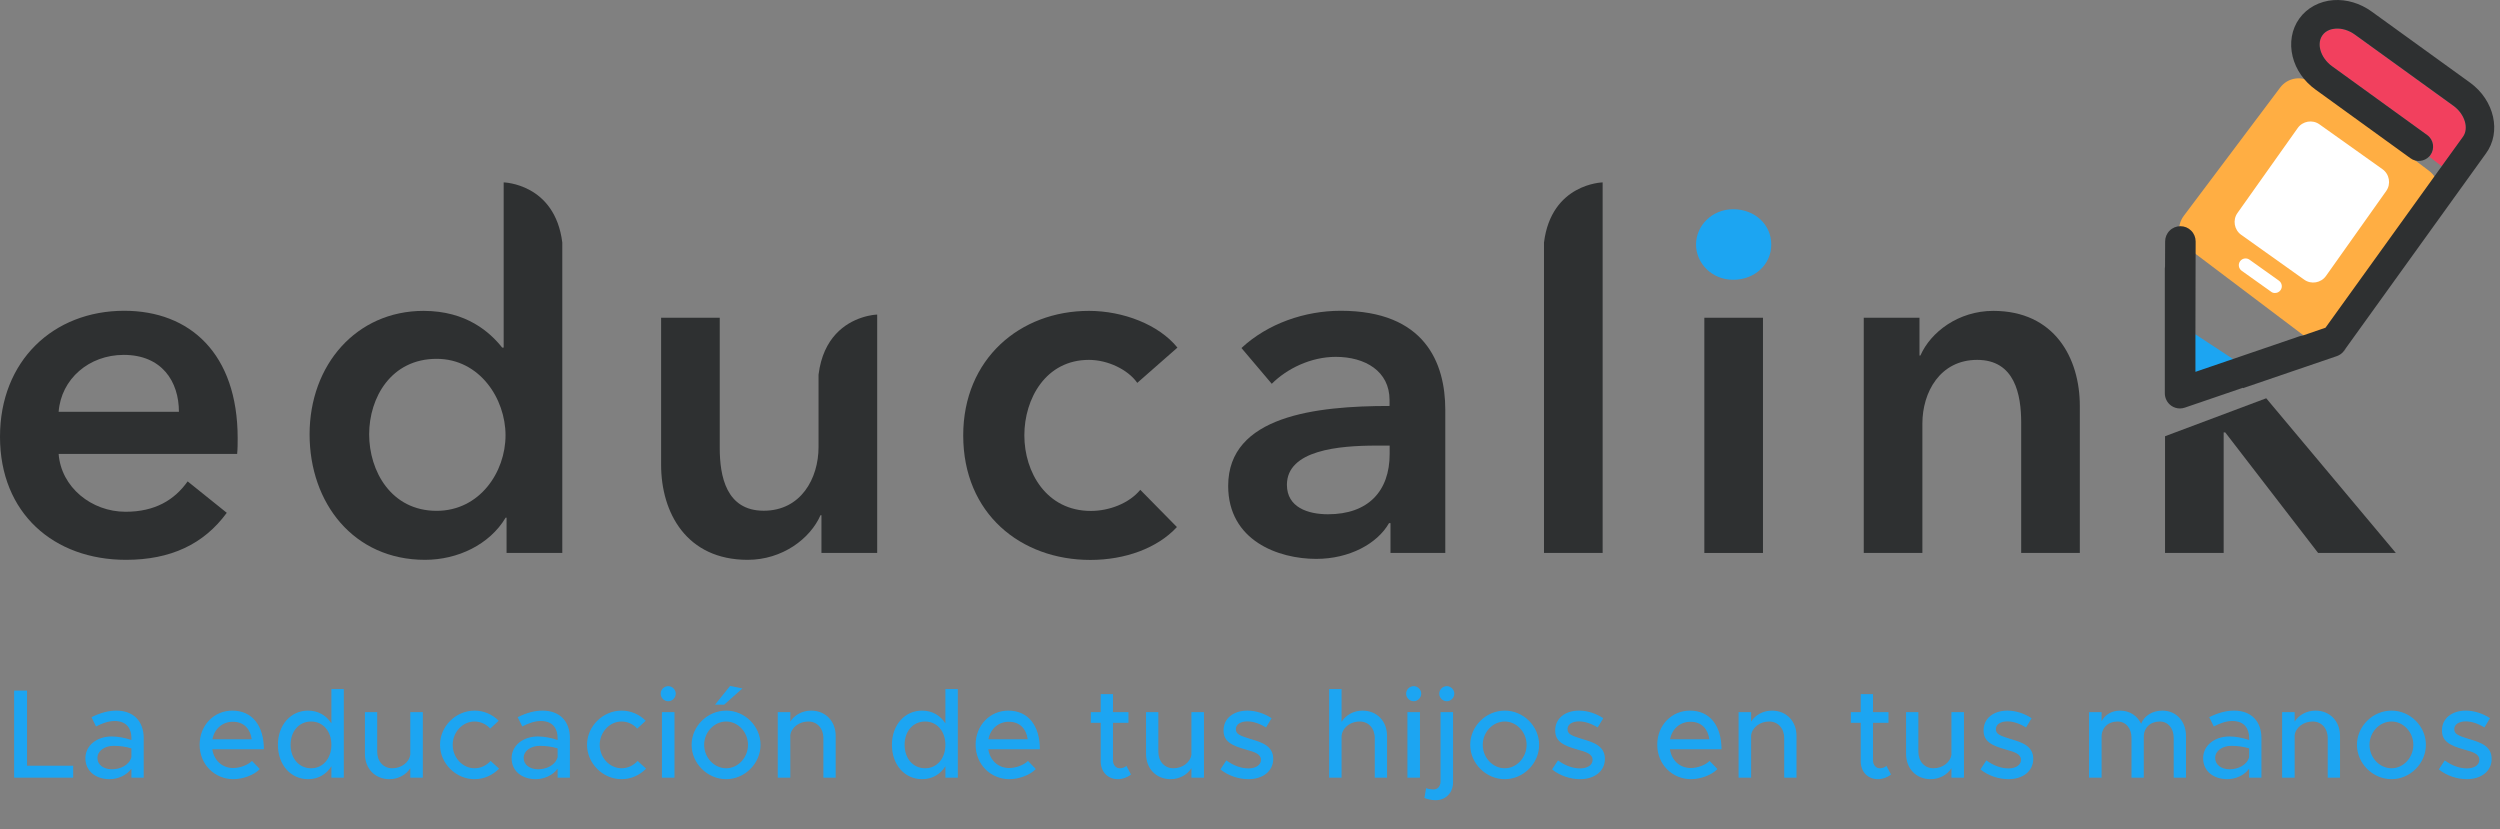 <?xml version="1.0" encoding="UTF-8"?> <svg xmlns="http://www.w3.org/2000/svg" width="434" height="144" viewBox="0 0 434 144" fill="none"><rect x="0" y="0" width="434" height="144" fill="#808080" stroke="none"/><path d="M400.1 58.375L379.904 43.132C378.12 41.796 377.759 39.249 379.111 37.462L395.83 15.211C397.164 13.424 399.704 13.062 401.488 14.417L421.685 29.66C423.468 30.996 423.829 33.542 422.477 35.33L405.758 57.58C404.406 59.35 401.884 59.712 400.1 58.375Z" fill="#FFAE43"></path><path d="M400.01 48.55L389.074 40.767C387.849 39.9 387.56 38.184 388.425 36.974L398.875 22.237C399.74 21.009 401.451 20.72 402.659 21.587L413.595 29.371C414.82 30.238 415.108 31.953 414.243 33.163L403.794 47.9C402.929 49.128 401.217 49.417 400.01 48.55Z" fill="white"></path><path d="M394.894 50.862C394.678 50.862 394.443 50.79 394.263 50.645L389.146 46.997C388.624 46.618 388.498 45.877 388.876 45.354C389.254 44.83 389.993 44.703 390.516 45.083L395.632 48.731C396.155 49.11 396.281 49.851 395.903 50.374C395.65 50.718 395.272 50.88 394.894 50.862Z" fill="white"></path><path d="M41.169 78.801H10.18C10.612 84.58 15.873 88.842 21.8 88.842C26.899 88.842 30.286 86.802 32.575 83.569L39.367 89.023C35.385 94.477 29.602 97.186 21.872 97.186C9.333 97.186 0 89.095 0 75.821C0 62.637 9.261 53.95 21.566 53.95C32.935 53.95 41.259 61.355 41.259 76.074C41.259 77.013 41.259 77.88 41.169 78.801ZM31.061 71.487C31.061 66.213 28.088 61.608 21.476 61.608C15.459 61.608 10.612 65.78 10.18 71.487H31.061Z" fill="#2E3031"></path><path d="M97.615 42.103V95.994H87.94V89.872H87.778C84.985 94.549 79.454 97.186 73.779 97.186C61.383 97.186 53.744 87.325 53.744 75.406C53.744 63.323 61.888 53.968 73.527 53.968C81.004 53.968 85.076 57.707 87.183 60.343H87.436V31.664C87.418 31.664 96.336 31.845 97.615 42.103ZM75.797 88.68C83.274 88.68 87.76 81.961 87.76 75.568C87.76 69.193 83.256 62.294 75.797 62.294C67.905 62.294 64.086 69.012 64.086 75.406C64.086 81.781 67.905 88.68 75.797 88.68Z" fill="#2E3031"></path><path d="M197.429 66.466C195.826 64.172 192.33 62.475 189.033 62.475C181.556 62.475 177.827 69.193 177.827 75.586C177.827 81.962 181.646 88.698 189.376 88.698C192.511 88.698 195.988 87.416 197.952 85.032L204.312 91.497C200.924 95.163 195.321 97.204 189.285 97.204C177.232 97.204 167.215 89.204 167.215 75.586C167.215 62.312 177.07 53.968 189.033 53.968C194.979 53.968 201.177 56.352 204.402 60.344L197.429 66.466Z" fill="#2E3031"></path><path d="M241.389 90.811H241.137C239.101 94.387 234.255 97.023 228.489 97.023C221.949 97.023 213.211 93.881 213.211 84.345C213.211 72.173 228.489 70.475 241.227 70.475V69.446C241.227 64.425 236.975 61.951 231.894 61.951C227.57 61.951 223.408 63.992 220.778 66.628L215.517 60.416C220.093 56.154 226.543 53.95 232.741 53.95C247.335 53.95 250.902 62.962 250.902 71.143V95.994H241.389V90.811V90.811ZM241.227 77.356H238.939C232.489 77.356 223.408 78.115 223.408 84.165C223.408 88.084 227.066 89.276 230.543 89.276C237.498 89.276 241.245 85.284 241.245 78.819V77.356H241.227Z" fill="#2E3031"></path><path d="M295.873 55.16H306.053V95.994H295.873V55.16Z" fill="#2E3031"></path><path d="M323.547 55.16H333.222V61.716H333.384C335.168 57.635 339.996 53.968 346.032 53.968C356.644 53.968 361.058 62.132 361.058 70.475V95.994H350.878V73.365C350.878 68.507 349.779 62.475 343.239 62.475C336.789 62.475 333.726 68.091 333.726 73.528V95.994H323.547V55.16Z" fill="#2E3031"></path><path d="M375.85 75.731V95.994H386.029V75.062H386.299L402.425 95.994H415.919L393.416 69.139L375.85 75.731Z" fill="#2E3031"></path><path d="M300.882 36.324C304.611 36.324 307.494 38.961 307.494 42.446C307.494 45.932 304.611 48.568 300.882 48.568C297.152 48.568 294.432 45.679 294.432 42.446C294.432 39.231 297.152 36.324 300.882 36.324Z" fill="#1CA5F2"></path><path d="M388.119 62.637L380.643 57.725C380.282 57.49 379.832 57.472 379.453 57.671C379.075 57.87 378.841 58.267 378.841 58.7L378.877 63.522C378.877 63.703 378.931 63.883 379.003 64.046L379.958 65.888C380.138 66.231 380.462 66.448 380.823 66.502L382.552 66.737C382.606 66.737 382.66 66.755 382.714 66.755C382.877 66.755 383.021 66.719 383.165 66.665L387.903 64.678C388.3 64.516 388.57 64.136 388.624 63.703C388.678 63.288 388.48 62.872 388.119 62.637Z" fill="#1CA5F2"></path><path d="M268.037 95.994V42.103C269.316 31.845 278.217 31.664 278.217 31.664V60.343V95.994H268.037V95.994Z" fill="#2E3031"></path><path d="M149.54 55.16C146.802 56.081 142.91 58.519 142.099 65.039V77.609C142.099 83.063 139.036 88.662 132.586 88.662C126.046 88.662 124.947 82.63 124.947 77.771V55.16H114.768V80.679C114.768 89.023 119.182 97.186 129.794 97.186C135.811 97.186 140.658 93.52 142.441 89.438H142.604V95.994H152.279V78.819V55.16V54.618C152.279 54.6 151.09 54.636 149.54 55.16Z" fill="#2E3031"></path><path d="M425.9 18.372L408.802 6.019C407.775 5.279 406.55 4.899 405.433 4.99C404.875 5.026 403.83 5.242 403.181 6.127C402.532 7.03 402.677 8.078 402.803 8.638C403.073 9.721 403.83 10.787 404.857 11.527L421.36 23.465C422.477 24.26 422.711 25.813 421.919 26.933C421.847 27.023 421.774 27.095 421.702 27.185L423.918 28.883L427.594 23.79C428.657 22.273 427.882 19.799 425.9 18.372Z" fill="#F2405E"></path><path d="M406.767 61.156C406.947 60.976 407.091 60.777 407.217 60.542L406.767 61.156Z" fill="#2E3031"></path><path d="M428.801 14.345L411.703 1.992C409.721 0.565 407.361 -0.14 405.073 0.023C402.659 0.204 400.497 1.359 399.163 3.22C397.83 5.062 397.416 7.482 398.01 9.848C398.569 12.087 399.974 14.11 401.956 15.537L418.459 27.474C419.468 28.215 420.856 28.052 421.702 27.167C421.774 27.095 421.865 27.005 421.919 26.914C422.711 25.795 422.477 24.26 421.36 23.447L404.857 11.509C403.83 10.769 403.091 9.721 402.803 8.62C402.659 8.078 402.532 7.012 403.181 6.109C403.83 5.206 404.875 5.008 405.433 4.971C406.55 4.881 407.775 5.26 408.802 6.001L425.9 18.354C427.882 19.781 428.639 22.255 427.576 23.736L423.9 28.829L403.704 56.894L399.704 58.267C399.524 58.285 399.325 58.321 399.145 58.393L381.128 64.552V57.201L381.164 41.922C381.164 41.218 380.894 40.55 380.39 40.044C379.885 39.538 379.237 39.267 378.516 39.267C377.813 39.267 377.147 39.538 376.642 40.044C376.138 40.55 375.868 41.218 375.868 41.922L375.85 46.239C375.832 46.365 375.813 46.492 375.813 46.636V68.272C375.813 69.121 376.228 69.933 376.913 70.421C377.363 70.746 377.903 70.909 378.444 70.909C378.732 70.909 379.02 70.855 379.291 70.764L389.38 67.315V67.387L398.317 64.335L405.667 61.825C406.082 61.68 406.442 61.445 406.73 61.138L407.181 60.524L431.558 26.643C434.278 22.941 433.035 17.415 428.801 14.345Z" fill="#2E3031"></path><path d="M4.696 132.932V119.886H2.452V135H12.704V132.932H4.696ZM20.195 123.362C18.941 123.362 17.511 123.692 15.883 124.506L16.674 126.112C17.665 125.606 18.765 125.166 19.887 125.166C22.152 125.166 22.812 126.684 22.812 128.114V128.466C21.712 128.092 20.503 127.85 19.381 127.85C16.872 127.85 14.826 129.368 14.826 131.634C14.826 133.856 16.608 135.264 19.029 135.264C20.415 135.264 21.977 134.626 22.812 133.438V135H24.947V128.114C24.947 125.298 23.253 123.362 20.195 123.362ZM19.447 133.548C18.017 133.548 16.916 132.8 16.916 131.568C16.916 130.336 18.192 129.478 19.71 129.478C20.832 129.478 21.889 129.632 22.812 129.918V131.436C22.439 132.844 20.855 133.548 19.447 133.548ZM40.485 133.328C38.527 133.328 37.141 131.964 36.855 130.072H45.809C45.809 126.002 43.807 123.362 40.331 123.362C37.185 123.362 34.655 125.87 34.655 129.28C34.655 132.778 37.339 135.264 40.507 135.264C42.113 135.264 44.093 134.582 45.105 133.504L43.741 132.096C43.059 132.8 41.673 133.328 40.485 133.328ZM40.419 125.298C42.377 125.298 43.455 126.574 43.697 128.334H36.877C37.229 126.486 38.659 125.298 40.419 125.298ZM57.53 119.622V125.584C56.65 124.198 55.242 123.362 53.482 123.362C50.49 123.362 48.246 125.826 48.246 129.302C48.246 132.8 50.49 135.264 53.482 135.264C55.242 135.264 56.65 134.428 57.53 133.02V135H59.686V119.622H57.53ZM54.01 133.372C51.92 133.372 50.446 131.678 50.446 129.302C50.446 126.926 51.92 125.254 54.01 125.254C56.056 125.254 57.53 126.926 57.53 129.302C57.53 131.678 56.056 133.372 54.01 133.372ZM71.225 123.626V130.996C71.049 132.338 69.685 133.372 68.101 133.372C66.561 133.372 65.483 132.184 65.483 130.49V123.626H63.349V130.864C63.349 133.438 65.109 135.264 67.617 135.264C69.157 135.264 70.543 134.472 71.225 133.35V135H73.403V123.626H71.225ZM82.371 135.264C84.065 135.264 85.539 134.56 86.639 133.438L85.165 132.096C84.461 132.888 83.449 133.372 82.393 133.372C80.303 133.372 78.587 131.524 78.587 129.302C78.587 127.102 80.303 125.254 82.371 125.254C83.427 125.254 84.417 125.716 85.099 126.486L86.573 125.122C85.495 124.044 84.021 123.362 82.393 123.362C79.137 123.362 76.387 126.068 76.387 129.302C76.387 132.536 79.137 135.264 82.371 135.264ZM94.184 123.362C92.93 123.362 91.5 123.692 89.872 124.506L90.664 126.112C91.654 125.606 92.754 125.166 93.876 125.166C96.142 125.166 96.802 126.684 96.802 128.114V128.466C95.702 128.092 94.492 127.85 93.37 127.85C90.862 127.85 88.816 129.368 88.816 131.634C88.816 133.856 90.598 135.264 93.018 135.264C94.404 135.264 95.966 134.626 96.802 133.438V135H98.936V128.114C98.936 125.298 97.242 123.362 94.184 123.362ZM93.436 133.548C92.006 133.548 90.906 132.8 90.906 131.568C90.906 130.336 92.182 129.478 93.7 129.478C94.822 129.478 95.878 129.632 96.802 129.918V131.436C96.428 132.844 94.844 133.548 93.436 133.548ZM107.894 135.264C109.588 135.264 111.062 134.56 112.162 133.438L110.688 132.096C109.984 132.888 108.972 133.372 107.916 133.372C105.826 133.372 104.11 131.524 104.11 129.302C104.11 127.102 105.826 125.254 107.894 125.254C108.95 125.254 109.94 125.716 110.622 126.486L112.096 125.122C111.018 124.044 109.544 123.362 107.916 123.362C104.66 123.362 101.91 126.068 101.91 129.302C101.91 132.536 104.66 135.264 107.894 135.264ZM116.011 121.734C116.715 121.734 117.309 121.118 117.309 120.414C117.309 119.732 116.715 119.116 116.011 119.116C115.263 119.116 114.691 119.732 114.691 120.414C114.691 121.118 115.263 121.734 116.011 121.734ZM114.911 135H117.089V123.626H114.911V135ZM124.133 122.328H125.717L128.885 119.512L126.751 119.072L124.133 122.328ZM126.069 135.264C129.303 135.264 132.031 132.536 132.031 129.302C132.031 126.068 129.303 123.362 126.069 123.362C122.813 123.362 120.063 126.068 120.063 129.302C120.063 132.536 122.813 135.264 126.069 135.264ZM126.069 133.372C123.979 133.372 122.241 131.524 122.241 129.302C122.241 127.102 123.979 125.254 126.069 125.254C128.115 125.254 129.853 127.102 129.853 129.302C129.853 131.524 128.115 133.372 126.069 133.372ZM140.806 123.362C139.266 123.362 137.88 124.154 137.198 125.276V123.626H135.02V135H137.198V127.63C137.374 126.288 138.738 125.254 140.322 125.254C141.862 125.254 142.94 126.442 142.94 128.136V135H145.074V127.762C145.074 125.188 143.314 123.362 140.806 123.362ZM164.121 119.622V125.584C163.241 124.198 161.833 123.362 160.073 123.362C157.081 123.362 154.837 125.826 154.837 129.302C154.837 132.8 157.081 135.264 160.073 135.264C161.833 135.264 163.241 134.428 164.121 133.02V135H166.277V119.622H164.121ZM160.601 133.372C158.511 133.372 157.037 131.678 157.037 129.302C157.037 126.926 158.511 125.254 160.601 125.254C162.647 125.254 164.121 126.926 164.121 129.302C164.121 131.678 162.647 133.372 160.601 133.372ZM175.198 133.328C173.24 133.328 171.854 131.964 171.568 130.072H180.522C180.522 126.002 178.52 123.362 175.044 123.362C171.898 123.362 169.368 125.87 169.368 129.28C169.368 132.778 172.052 135.264 175.22 135.264C176.826 135.264 178.806 134.582 179.818 133.504L178.454 132.096C177.772 132.8 176.386 133.328 175.198 133.328ZM175.132 125.298C177.09 125.298 178.168 126.574 178.41 128.334H171.59C171.942 126.486 173.372 125.298 175.132 125.298ZM195.546 132.954C195.304 133.196 194.864 133.372 194.38 133.372C193.742 133.372 193.214 132.8 193.214 132.008V125.474H195.898V123.626H193.214V120.502H191.08V123.626H189.364V125.474H191.08V132.162C191.08 133.988 192.312 135.264 194.072 135.264C194.886 135.264 195.722 134.956 196.338 134.45L195.546 132.954ZM206.83 123.626V130.996C206.654 132.338 205.29 133.372 203.706 133.372C202.166 133.372 201.088 132.184 201.088 130.49V123.626H198.954V130.864C198.954 133.438 200.714 135.264 203.222 135.264C204.762 135.264 206.148 134.472 206.83 133.35V135H209.008V123.626H206.83ZM216.722 135.264C219.208 135.264 221.034 133.9 221.034 131.744C221.034 129.478 219.032 128.862 217.162 128.312C215.248 127.718 214.544 127.454 214.544 126.574C214.544 125.716 215.424 125.232 216.546 125.232C217.536 125.232 218.68 125.606 219.78 126.288L220.748 124.682C219.516 123.868 218.02 123.362 216.546 123.362C214.126 123.362 212.388 124.726 212.41 126.816C212.41 128.664 213.708 129.412 216.326 130.138C217.734 130.534 218.9 130.864 218.9 131.92C218.9 132.8 218.02 133.394 216.744 133.394C215.402 133.394 214.104 132.888 212.894 132.008L211.86 133.57C213.224 134.67 215.05 135.264 216.722 135.264ZM236.525 123.362C234.963 123.362 233.577 124.176 232.895 125.32V119.622H230.739V135H232.895V127.938C232.895 126.464 234.325 125.254 236.041 125.254C237.581 125.254 238.659 126.442 238.659 128.136V135H240.793V127.762C240.793 125.188 239.033 123.362 236.525 123.362ZM245.427 121.734C246.131 121.734 246.725 121.118 246.725 120.414C246.725 119.732 246.131 119.116 245.427 119.116C244.679 119.116 244.107 119.732 244.107 120.414C244.107 121.118 244.679 121.734 245.427 121.734ZM244.327 135H246.505V123.626H244.327V135ZM251.174 121.734C251.878 121.734 252.472 121.118 252.472 120.414C252.472 119.732 251.878 119.116 251.174 119.116C250.426 119.116 249.854 119.732 249.854 120.414C249.854 121.118 250.426 121.734 251.174 121.734ZM249.216 138.916C250.998 138.916 252.252 137.618 252.252 135.792V123.626H250.074V135.682C250.074 136.474 249.59 137.046 248.886 137.046C248.446 137.046 247.896 136.958 247.566 136.826L247.28 138.52C247.742 138.74 248.534 138.916 249.216 138.916ZM261.233 135.264C264.467 135.264 267.195 132.536 267.195 129.302C267.195 126.068 264.467 123.362 261.233 123.362C257.977 123.362 255.227 126.068 255.227 129.302C255.227 132.536 257.977 135.264 261.233 135.264ZM261.233 133.372C259.143 133.372 257.405 131.524 257.405 129.302C257.405 127.102 259.143 125.254 261.233 125.254C263.279 125.254 265.017 127.102 265.017 129.302C265.017 131.524 263.279 133.372 261.233 133.372ZM274.297 135.264C276.783 135.264 278.609 133.9 278.609 131.744C278.609 129.478 276.607 128.862 274.737 128.312C272.823 127.718 272.119 127.454 272.119 126.574C272.119 125.716 272.999 125.232 274.121 125.232C275.111 125.232 276.255 125.606 277.355 126.288L278.323 124.682C277.091 123.868 275.595 123.362 274.121 123.362C271.701 123.362 269.963 124.726 269.985 126.816C269.985 128.664 271.283 129.412 273.901 130.138C275.309 130.534 276.475 130.864 276.475 131.92C276.475 132.8 275.595 133.394 274.319 133.394C272.977 133.394 271.679 132.888 270.469 132.008L269.435 133.57C270.799 134.67 272.625 135.264 274.297 135.264ZM293.529 133.328C291.571 133.328 290.185 131.964 289.899 130.072H298.853C298.853 126.002 296.851 123.362 293.375 123.362C290.229 123.362 287.699 125.87 287.699 129.28C287.699 132.778 290.383 135.264 293.551 135.264C295.157 135.264 297.137 134.582 298.149 133.504L296.785 132.096C296.103 132.8 294.717 133.328 293.529 133.328ZM293.463 125.298C295.421 125.298 296.499 126.574 296.741 128.334H289.921C290.273 126.486 291.703 125.298 293.463 125.298ZM307.604 123.362C306.064 123.362 304.678 124.154 303.996 125.276V123.626H301.818V135H303.996V127.63C304.172 126.288 305.536 125.254 307.12 125.254C308.66 125.254 309.738 126.442 309.738 128.136V135H311.872V127.762C311.872 125.188 310.112 123.362 307.604 123.362ZM327.486 132.954C327.244 133.196 326.804 133.372 326.32 133.372C325.682 133.372 325.154 132.8 325.154 132.008V125.474H327.838V123.626H325.154V120.502H323.02V123.626H321.304V125.474H323.02V132.162C323.02 133.988 324.252 135.264 326.012 135.264C326.826 135.264 327.662 134.956 328.278 134.45L327.486 132.954ZM338.77 123.626V130.996C338.594 132.338 337.23 133.372 335.646 133.372C334.106 133.372 333.028 132.184 333.028 130.49V123.626H330.894V130.864C330.894 133.438 332.654 135.264 335.162 135.264C336.702 135.264 338.088 134.472 338.77 133.35V135H340.948V123.626H338.77ZM348.662 135.264C351.148 135.264 352.974 133.9 352.974 131.744C352.974 129.478 350.972 128.862 349.102 128.312C347.188 127.718 346.484 127.454 346.484 126.574C346.484 125.716 347.364 125.232 348.486 125.232C349.476 125.232 350.62 125.606 351.72 126.288L352.688 124.682C351.456 123.868 349.96 123.362 348.486 123.362C346.066 123.362 344.328 124.726 344.35 126.816C344.35 128.664 345.648 129.412 348.266 130.138C349.674 130.534 350.84 130.864 350.84 131.92C350.84 132.8 349.96 133.394 348.684 133.394C347.342 133.394 346.044 132.888 344.834 132.008L343.8 133.57C345.164 134.67 346.99 135.264 348.662 135.264ZM375.396 123.362C373.68 123.362 372.228 124.242 371.7 125.65C371.04 124.242 369.698 123.362 368.048 123.362C366.596 123.362 365.408 124.088 364.836 125.21V123.626H362.658V135H364.836V127.894C364.836 126.332 365.98 125.254 367.608 125.254C369.038 125.254 370.028 126.42 370.028 128.092V135H372.162V127.894C372.162 126.332 373.306 125.254 374.934 125.254C376.364 125.254 377.354 126.42 377.354 128.092V135H379.488V127.762C379.488 125.188 377.772 123.362 375.396 123.362ZM387.832 123.362C386.578 123.362 385.148 123.692 383.52 124.506L384.312 126.112C385.302 125.606 386.402 125.166 387.524 125.166C389.79 125.166 390.45 126.684 390.45 128.114V128.466C389.35 128.092 388.14 127.85 387.018 127.85C384.51 127.85 382.464 129.368 382.464 131.634C382.464 133.856 384.246 135.264 386.666 135.264C388.052 135.264 389.614 134.626 390.45 133.438V135H392.584V128.114C392.584 125.298 390.89 123.362 387.832 123.362ZM387.084 133.548C385.654 133.548 384.554 132.8 384.554 131.568C384.554 130.336 385.83 129.478 387.348 129.478C388.47 129.478 389.526 129.632 390.45 129.918V131.436C390.076 132.844 388.492 133.548 387.084 133.548ZM401.959 123.362C400.419 123.362 399.033 124.154 398.351 125.276V123.626H396.173V135H398.351V127.63C398.527 126.288 399.891 125.254 401.475 125.254C403.015 125.254 404.093 126.442 404.093 128.136V135H406.227V127.762C406.227 125.188 404.467 123.362 401.959 123.362ZM415.173 135.264C418.407 135.264 421.135 132.536 421.135 129.302C421.135 126.068 418.407 123.362 415.173 123.362C411.917 123.362 409.167 126.068 409.167 129.302C409.167 132.536 411.917 135.264 415.173 135.264ZM415.173 133.372C413.083 133.372 411.345 131.524 411.345 129.302C411.345 127.102 413.083 125.254 415.173 125.254C417.219 125.254 418.957 127.102 418.957 129.302C418.957 131.524 417.219 133.372 415.173 133.372ZM428.238 135.264C430.724 135.264 432.55 133.9 432.55 131.744C432.55 129.478 430.548 128.862 428.678 128.312C426.764 127.718 426.06 127.454 426.06 126.574C426.06 125.716 426.94 125.232 428.062 125.232C429.052 125.232 430.196 125.606 431.296 126.288L432.264 124.682C431.032 123.868 429.536 123.362 428.062 123.362C425.642 123.362 423.904 124.726 423.926 126.816C423.926 128.664 425.224 129.412 427.842 130.138C429.25 130.534 430.416 130.864 430.416 131.92C430.416 132.8 429.536 133.394 428.26 133.394C426.918 133.394 425.62 132.888 424.41 132.008L423.376 133.57C424.74 134.67 426.566 135.264 428.238 135.264Z" fill="#1CA5F2"></path></svg> 